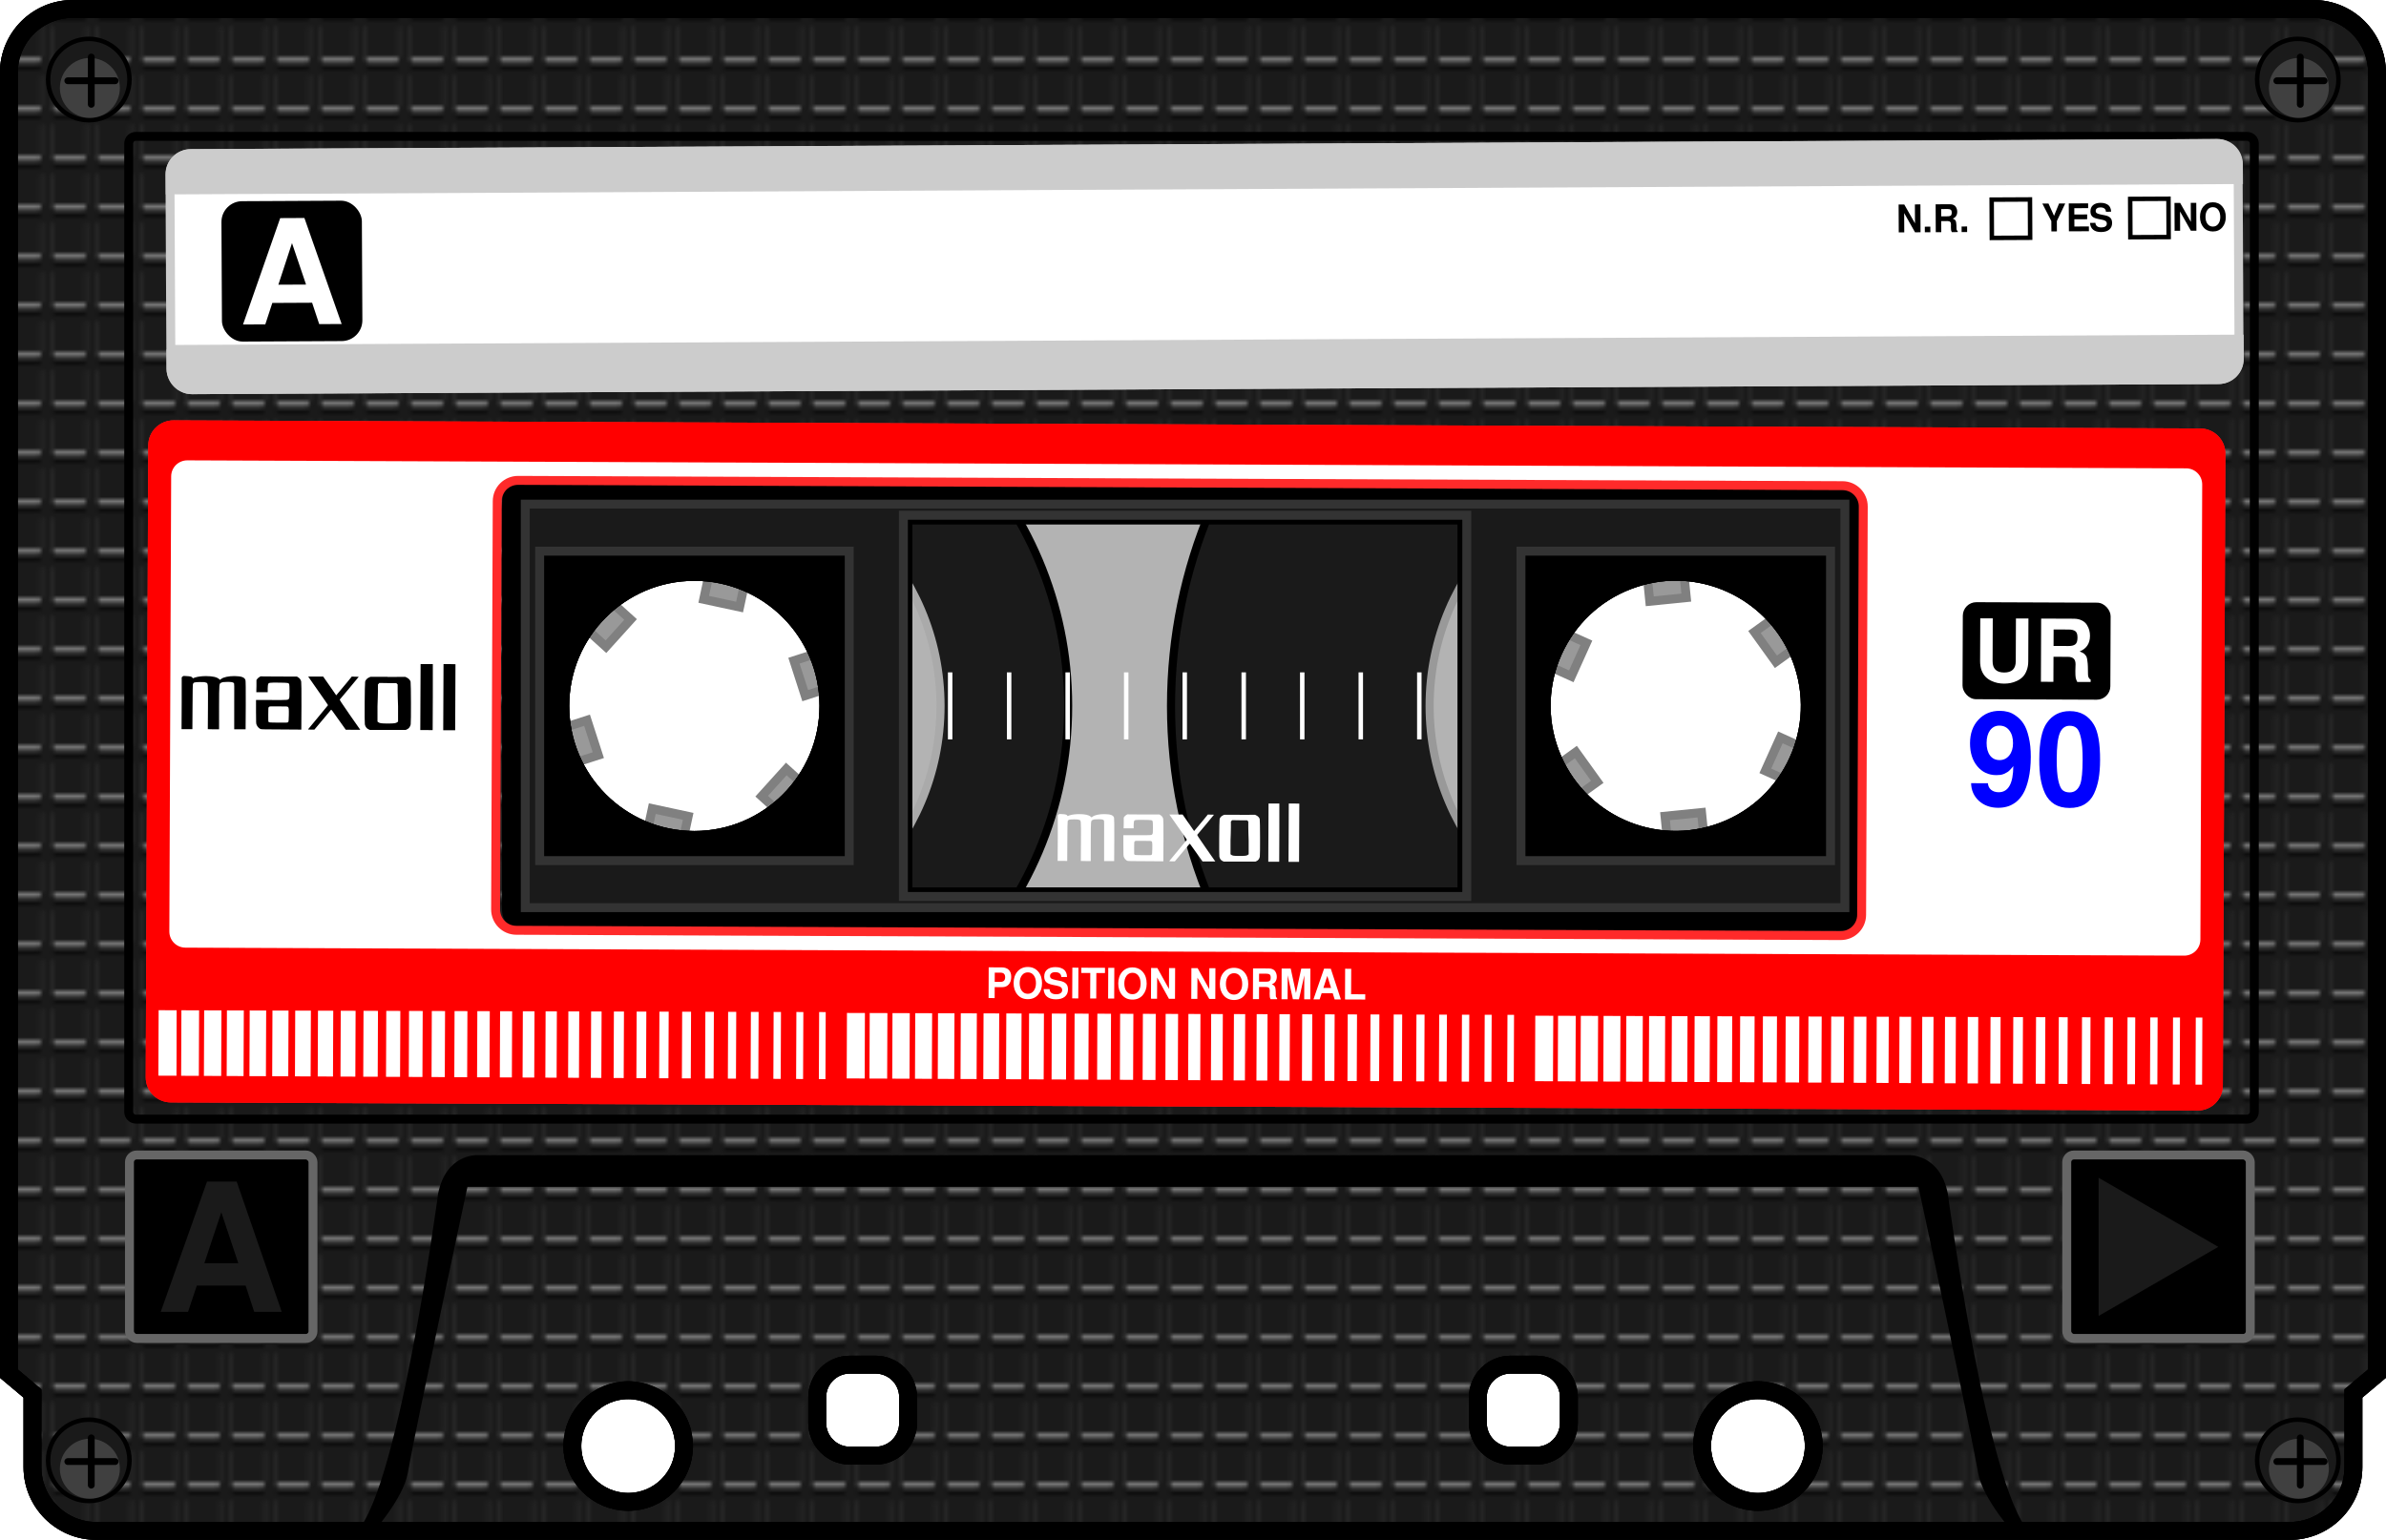 <?xml version="1.0" encoding="UTF-8"?>
<svg version="1.1" viewBox="0 0 534 344.72" xmlns="http://www.w3.org/2000/svg" xmlns:xlink="http://www.w3.org/1999/xlink">
<defs>
<pattern id="a" width="9.661" height="10.174" patternTransform="translate(29.225 374.72)" patternUnits="userSpaceOnUse">
<g transform="translate(.031 -374.72)">
<rect x="-.027" y="374.73" width="9.656" height="10.165" fill="none"/>
<path d="m1.143 375.23h6.339" color="#000000" fill="none" opacity=".5" stroke="#000" stroke-linecap="round"/>
<path d="m1.143 384.39h6.339" color="#000000" fill="none" opacity=".5" stroke="#fff" stroke-linecap="round"/>
<path d="m8.152 377.29v6.339" color="#000000" fill="#333" opacity=".5" stroke="#333" stroke-linecap="round"/>
<path d="m0.473 377.29v6.339" color="#000000" fill="#333" opacity=".5" stroke="#333" stroke-linecap="round"/>
<rect x="-.027" y="374.73" width="9.656" height="10.165" fill="none"/>
</g>
</pattern>
</defs>
<g transform="translate(-108.01 -360)">
<rect x="310.2" y="475.34" width="126.07" height="85.357" fill="#b3b3b3" stroke="#f00" stroke-linecap="round" stroke-width="2"/>
<path d="m263.41 434.35c-46.206 0-83.656 37.481-83.656 83.687s37.45 83.656 83.656 83.656 83.656-37.45 83.656-83.656-37.45-83.687-83.656-83.687zm0 53.687c16.569 0 30 13.432 30 30 0 16.569-13.431 30-30 30s-30-13.431-30-30c0-16.568 13.431-30 30-30z" fill="#1a1a1a" stroke="#000" stroke-linecap="round" stroke-width="1.815"/>
<path d="m483.06 405.07c-62.38 0-112.97 50.588-112.97 112.97 0 62.38 50.588 112.94 112.97 112.94 62.38 0 112.94-50.557 112.94-112.94 0-62.38-50.557-112.97-112.94-112.97zm-0.312 82.938c12.788-0.13 24.716 7.999 28.844 20.812 5.081 15.77-3.574 32.669-19.344 37.75-15.77 5.081-32.669-3.574-37.75-19.344-5.081-15.77 3.573-32.669 19.344-37.75 2.957-0.953 5.955-1.439 8.906-1.469z" fill="#1a1a1a" stroke="#000" stroke-linecap="round" stroke-width="1.815"/>
<path d="m483.06 462.94c-30.427 0-55.094 24.667-55.094 55.094s24.667 55.094 55.094 55.094 55.094-24.667 55.094-55.094-24.667-55.094-55.094-55.094zm-0.312 25.062c12.788-0.13 24.716 7.999 28.844 20.812 5.081 15.77-3.574 32.669-19.344 37.75-15.77 5.081-32.669-3.574-37.75-19.344-5.081-15.77 3.573-32.669 19.344-37.75 2.957-0.953 5.955-1.439 8.906-1.469z" fill="#b3b3b3" stroke="#999" stroke-linecap="round" stroke-width="1.815"/>
<path d="m263.41 462.94c-30.427 0-55.094 24.667-55.094 55.094s24.667 55.094 55.094 55.094 55.094-24.667 55.094-55.094-24.667-55.094-55.094-55.094zm0 25.094c16.569 0 30 13.432 30 30 0 16.569-13.431 30-30 30s-30-13.431-30-30c0-16.568 13.431-30 30-30z" fill="#b3b3b3" stroke="#aaa" stroke-linecap="round" stroke-width="1.815"/>
<g transform="translate(-1479.6 -308.73)" fill="#999" stroke="#808080" stroke-linecap="round" stroke-width="2">
<g transform="matrix(.978 .21 -.21 .978 131.08 30.975)">
<rect x="1739.6" y="407.54" width="8.214" height="8.214"/>
<rect transform="rotate(60.001)" x="1249.1" y="-1321.9" width="8.214" height="8.214"/>
<rect transform="rotate(120)" x="-493.98" y="-1761.8" width="8.214" height="8.214"/>
<rect transform="scale(-1)" x="-1746.4" y="-472.18" width="8.214" height="8.214"/>
<rect transform="rotate(240)" x="-1255.8" y="1257.3" width="8.214" height="8.214"/>
<rect transform="rotate(-60.001)" x="487.19" y="1697.1" width="8.214" height="8.214"/>
</g>
<g transform="matrix(.995 -.1 .1 .995 184.36 563.62)">
<rect x="1739.6" y="407.54" width="8.214" height="8.214"/>
<rect transform="rotate(60.001)" x="1249.1" y="-1321.9" width="8.214" height="8.214"/>
<rect transform="rotate(120)" x="-493.98" y="-1761.8" width="8.214" height="8.214"/>
<rect transform="scale(-1)" x="-1746.4" y="-472.18" width="8.214" height="8.214"/>
<rect transform="rotate(240)" x="-1255.8" y="1257.3" width="8.214" height="8.214"/>
<rect transform="rotate(-60.001)" x="487.19" y="1697.1" width="8.214" height="8.214"/>
</g>
</g>
<path d="m124.31 362c-7.914 0-14.312 6.367-14.312 14.281v291.22l5.281 4.438v16.5c0 7.914 6.398 14.281 14.313 14.281h490.84c7.914 0 14.281-6.367 14.281-14.281v-16.5l5.281-4.438v-291.22c0-7.914-6.367-14.281-14.281-14.281h-501.41zm185.88 113.34h126.09v85.344h-126.09v-85.344zm172.56 12.656c12.788-0.13 24.716 7.999 28.844 20.812 5.081 15.77-3.574 32.669-19.344 37.75-15.77 5.081-32.669-3.574-37.75-19.344-5.081-15.77 3.573-32.669 19.344-37.75 2.957-0.953 5.955-1.439 8.906-1.469zm-219.34 0.031c16.569 0 30 13.432 30 30 0 16.569-13.431 30-30 30-16.568 0-30-13.431-30-30 0-16.568 13.432-30 30-30zm34.813 177.47h5.719c4.056 0 7.312 3.256 7.312 7.312v5.719c0 4.056-3.256 7.344-7.312 7.344h-5.719c-4.056 0-7.313-3.288-7.313-7.344v-5.719c0-4.056 3.256-7.312 7.313-7.312zm147.88 0h5.719c4.056 0 7.312 3.256 7.312 7.312v5.719c0 4.056-3.256 7.344-7.312 7.344h-5.719c-4.056 0-7.344-3.288-7.344-7.344v-5.719c0-4.056 3.288-7.312 7.344-7.312zm-197.5 5.719c6.903 0 12.5 5.596 12.5 12.5 0 6.903-5.597 12.5-12.5 12.5-6.904 0-12.5-5.597-12.5-12.5 0-6.904 5.596-12.5 12.5-12.5zm252.84 0c6.904 0 12.5 5.596 12.5 12.5 0 6.903-5.596 12.5-12.5 12.5-6.904 0-12.5-5.597-12.5-12.5 0-6.904 5.596-12.5 12.5-12.5z" fill="#1a1a1a" stroke="#000" stroke-linecap="round" stroke-width="4"/>
<path d="m124.31 362c-7.914 0-14.312 6.367-14.312 14.281v291.22l5.281 4.438v16.5c0 7.914 6.398 14.281 14.313 14.281h490.84c7.914 0 14.281-6.367 14.281-14.281v-16.5l5.281-4.438v-291.22c0-7.914-6.367-14.281-14.281-14.281h-501.41zm185.88 113.34h126.09v85.344h-126.09v-85.344zm172.56 12.656c12.788-0.13 24.716 7.999 28.844 20.812 5.081 15.77-3.574 32.669-19.344 37.75-15.77 5.081-32.669-3.574-37.75-19.344-5.081-15.77 3.573-32.669 19.344-37.75 2.957-0.953 5.955-1.439 8.906-1.469zm-219.34 0.031c16.569 0 30 13.432 30 30 0 16.569-13.431 30-30 30-16.568 0-30-13.431-30-30 0-16.568 13.432-30 30-30zm34.813 177.47h5.719c4.056 0 7.312 3.256 7.312 7.312v5.719c0 4.056-3.256 7.344-7.312 7.344h-5.719c-4.056 0-7.313-3.288-7.313-7.344v-5.719c0-4.056 3.256-7.312 7.313-7.312zm147.88 0h5.719c4.056 0 7.312 3.256 7.312 7.312v5.719c0 4.056-3.256 7.344-7.312 7.344h-5.719c-4.056 0-7.344-3.288-7.344-7.344v-5.719c0-4.056 3.288-7.312 7.344-7.312zm-197.5 5.719c6.903 0 12.5 5.596 12.5 12.5 0 6.903-5.597 12.5-12.5 12.5-6.904 0-12.5-5.597-12.5-12.5 0-6.904 5.596-12.5 12.5-12.5zm252.84 0c6.904 0 12.5 5.596 12.5 12.5 0 6.903-5.596 12.5-12.5 12.5-6.904 0-12.5-5.597-12.5-12.5 0-6.904 5.596-12.5 12.5-12.5z" fill="url(#a)" stroke="#000" stroke-linecap="round" stroke-width="4"/>
<path d="m138.41 390.53c-0.89 0-1.594 0.703-1.594 1.594v216.78c0 0.89 0.703 1.625 1.594 1.625h472.5c0.89 0 1.625-0.735 1.625-1.625v-216.78c0-0.89-0.735-1.594-1.625-1.594h-472.5zm171.78 84.813h126.06v85.375h-126.06v-85.375zm-46.781 12.687c16.569 0 30 13.432 30 30 0 16.569-13.431 30-30 30-16.568 0-30-13.431-30-30 0-16.568 13.432-30 30-30zm219.34 0c12.788-0.13 24.716 7.999 28.844 20.813 5.081 15.77-3.574 32.669-19.344 37.75-15.77 5.081-32.669-3.605-37.75-19.375-5.081-15.77 3.573-32.669 19.344-37.75 2.957-0.953 5.955-1.408 8.906-1.438z" fill="none" stroke="#000" stroke-linecap="round" stroke-width="2"/>
<path d="m124.31 362c-7.914 0-14.312 6.367-14.312 14.281v291.22l5.281 4.438v16.5c0 7.914 6.398 14.281 14.313 14.281h490.84c7.914 0 14.281-6.367 14.281-14.281v-16.5l5.281-4.438v-291.22c0-7.914-6.367-14.281-14.281-14.281h-501.41zm185.88 113.34h126.09v85.344h-126.09v-85.344zm172.56 12.656c12.788-0.13 24.716 7.999 28.844 20.812 5.081 15.77-3.574 32.669-19.344 37.75-15.77 5.081-32.669-3.574-37.75-19.344-5.081-15.77 3.573-32.669 19.344-37.75 2.957-0.953 5.955-1.439 8.906-1.469zm-219.34 0.031c16.569 0 30 13.432 30 30 0 16.569-13.431 30-30 30-16.568 0-30-13.431-30-30 0-16.568 13.432-30 30-30zm34.813 177.47h5.719c4.056 0 7.312 3.256 7.312 7.312v5.719c0 4.056-3.256 7.344-7.312 7.344h-5.719c-4.056 0-7.313-3.288-7.313-7.344v-5.719c0-4.056 3.256-7.312 7.313-7.312zm147.88 0h5.719c4.056 0 7.312 3.256 7.312 7.312v5.719c0 4.056-3.256 7.344-7.312 7.344h-5.719c-4.056 0-7.344-3.288-7.344-7.344v-5.719c0-4.056 3.288-7.312 7.344-7.312zm-197.5 5.719c6.903 0 12.5 5.596 12.5 12.5 0 6.903-5.597 12.5-12.5 12.5-6.904 0-12.5-5.597-12.5-12.5 0-6.904 5.596-12.5 12.5-12.5zm252.84 0c6.904 0 12.5 5.596 12.5 12.5 0 6.903-5.596 12.5-12.5 12.5-6.904 0-12.5-5.597-12.5-12.5 0-6.904 5.596-12.5 12.5-12.5z" fill="none" stroke="#000" stroke-linecap="round" stroke-width="4"/>
<g transform="translate(102.86 48.929)">
<rect x="467.7" y="569.63" width="41.071" height="41.071" ry="1.607" stroke="#666" stroke-linecap="round" stroke-width="2"/>
<path transform="matrix(0 -1 1 0 -473.99 2755.2)" d="m2165 975.61-15.465-26.786h30.929z" fill="#1a1a1a"/>
<path d="m111.8 569.67s-6.826-0.245-8.594 8.594c0 0-9.338 70.218-19.188 76.531h4.031s7.334-8.098 8.344-13.906c1.768-10.102 13.375-64.125 13.375-64.125h324.75s11.607 54.024 13.375 64.125c1.01 5.808 8.344 13.906 8.344 13.906h4.031c-9.849-6.314-19.188-76.531-19.188-76.531-1.768-8.839-8.594-8.594-8.594-8.594h-320.69z" color="#000000"/>
<path d="m122.17 418.73c-2.572 0-4.656 2.084-4.656 4.656v91.406c0 2.572 2.084 4.656 4.656 4.656h296.41c2.572 0 4.656-2.084 4.656-4.656v-91.406c0-2.572-2.084-4.656-4.656-4.656h-296.41zm85.156 7.688h126.09v85.344h-126.09v-85.344zm172.56 12.656c12.788-0.13 24.716 7.999 28.844 20.812 5.081 15.77-3.574 32.669-19.344 37.75-15.77 5.081-32.669-3.574-37.75-19.344-5.081-15.77 3.573-32.669 19.344-37.75 2.957-0.953 5.955-1.439 8.906-1.469zm-219.34 0.031c16.569 0 30 13.432 30 30 0 16.569-13.431 30-30 30-16.568 0-30-13.431-30-30 0-16.568 13.432-30 30-30z"/>
<path d="m122.71 423.92v90.344h295.34v-90.344h-295.34zm84.625 2.5h126.09v85.344h-126.09v-85.344zm-81.406 8.031h69.281v69.281h-69.281v-69.281zm219.62 0h69.281v69.281h-69.281v-69.281z" fill="#1a1a1a" stroke="#333" stroke-linecap="round" stroke-width="2"/>
<g transform="translate(-1584.3 31.731)" fill="#808080" stroke="#fff">
<path d="m1802.1 429.86v15" color="#000000"/>
<path d="m1815.3 429.86v15" color="#000000"/>
<path d="m1828.4 429.86v15" color="#000000"/>
<path d="m1841.5 429.86v15" color="#000000"/>
<path d="m1854.6 429.86v15" color="#000000"/>
<path d="m1867.8 429.86v15" color="#000000"/>
<path d="m1880.9 429.86v15" color="#000000"/>
<path d="m1894 429.86v15" color="#000000"/>
<path d="m1907.1 429.86v15" color="#000000"/>
</g>
<rect x="34.125" y="569.63" width="41.071" height="41.071" ry="1.607" stroke="#666" stroke-linecap="round" stroke-width="2"/>
<g fill="#1a1a1a">
<path d="m60.121 598.86h-10.92l-1.96 5.88h-6.12l10.36-29.16h6.64l10.08 29.16h-6.16l-1.92-5.88m-1.64-5-3.8-11.4-3.8 11.4h7.6" style=""/>
</g>
<g transform="matrix(1 -.005 .005 1 -1277.2 639.22)">
<rect x="1321.8" y="-287.13" width="462.86" height="52.857" rx="4.643" ry="4.643" fill="#fff" stroke="#ccc" stroke-linecap="round" stroke-width="2"/>
<g transform="translate(-301.03 -991.56)">
<rect x="1634.3" y="715.14" width="31.429" height="31.429" rx="4.643" ry="4.643"/>
<g fill="#fff">
<path d="m1654.5 737.95h-8.904l-1.598 4.794h-4.99l8.447-23.776h5.414l8.219 23.776h-5.023l-1.565-4.794m-1.337-4.077-3.098-9.295-3.098 9.295h6.197" style=""/>
</g>
</g>
<path d="m1326.5-287.12c-2.572 0-4.656 2.053-4.656 4.625v3.469h462.88v-3.469c0-2.572-2.084-4.625-4.656-4.625h-453.56zm-4.656 43.812v4.406c0 2.572 2.084 4.625 4.656 4.625h453.56c2.572 0 4.656-2.053 4.656-4.625v-4.406h-462.88z" fill="#ccc" stroke="#ccc" stroke-linecap="round" stroke-width="2"/>
<g transform="translate(-301.03 -986.38)">
<g transform="scale(.98 1.02)">
<path d="m2086.8 702.39v2.265h-1.258v-2.265l-2.03-3.851h1.401l1.25 2.701 1.166-2.701h1.409l-1.938 3.851" style=""/>
<path d="m2090.8 702.02v1.586h3.314v1.049h-4.572v-6.116h4.421v1.049h-3.163v1.384h2.928v1.049h-2.928" style=""/>
<path d="m2099.2 700.4h-1.175c-0.045-0.638-0.473-0.956-1.284-0.956-0.324 0-0.582 0.07-0.772 0.21-0.19 0.134-0.285 0.316-0.285 0.545 0 0.224 0.081 0.392 0.243 0.503 0.162 0.106 0.467 0.204 0.914 0.294l0.956 0.185c0.565 0.112 0.976 0.302 1.233 0.57 0.257 0.263 0.386 0.635 0.386 1.116 0 0.621-0.221 1.107-0.663 1.46-0.442 0.347-1.057 0.52-1.846 0.52-0.783 0-1.393-0.173-1.829-0.52-0.431-0.347-0.665-0.847-0.705-1.502h1.225c0.022 0.33 0.151 0.582 0.386 0.755s0.565 0.26 0.99 0.26c0.38 0 0.68-0.073 0.898-0.218 0.224-0.145 0.336-0.347 0.336-0.604 0-0.246-0.087-0.436-0.26-0.57-0.173-0.134-0.47-0.24-0.889-0.319l-0.856-0.168c-0.621-0.117-1.063-0.302-1.325-0.554-0.263-0.252-0.394-0.615-0.394-1.091 0-0.598 0.201-1.06 0.604-1.384 0.408-0.33 0.979-0.495 1.712-0.495 0.212 1e-5 0.417 0.014 0.612 0.042 0.201 0.028 0.414 0.087 0.638 0.176 0.224 0.084 0.417 0.196 0.579 0.336 0.162 0.134 0.296 0.324 0.403 0.57 0.112 0.24 0.168 0.52 0.168 0.839" style=""/>
</g>
<rect x="2030.5" y="711.57" width="8.571" height="8.571" ry="0" fill="none" stroke="#000" stroke-linecap="round"/>
<rect x="2061.5" y="711.57" width="8.571" height="8.571" ry="0" fill="none" stroke="#000" stroke-linecap="round"/>
<g transform="scale(.98 1.02)">
<path d="m2054.4 704.7-2.458-4.228v4.228h-1.258v-6.116h1.292l2.425 4.161v-4.161h1.258v6.116h-1.258" style=""/>
<path d="m2057.9 703.48v1.225h-1.258v-1.225h1.258" style=""/>
<path d="m2062.6 703.65c0-0.168 0-0.299 0.01-0.394 0.01-0.095 0.01-0.179 0.01-0.252-1e-4 -0.257-0.062-0.442-0.185-0.554-0.123-0.117-0.322-0.176-0.596-0.176h-1.443v2.425h-1.258v-6.116h3.28c0.313 1e-5 0.582 0.053 0.805 0.159 0.229 0.106 0.4 0.246 0.512 0.419 0.117 0.173 0.201 0.35 0.252 0.529 0.05 0.173 0.076 0.355 0.076 0.545 0 0.738-0.344 1.242-1.032 1.51 0.151 0.061 0.263 0.112 0.336 0.151 0.073 0.034 0.145 0.092 0.218 0.176 0.078 0.084 0.129 0.159 0.151 0.227 0.028 0.067 0.053 0.19 0.075 0.369 0.028 0.179 0.045 0.355 0.05 0.529 0.01 0.173 0.011 0.431 0.017 0.772 0 0.235 0.089 0.403 0.268 0.503v0.227h-1.351c-0.078-0.145-0.131-0.285-0.159-0.419-0.022-0.134-0.034-0.344-0.034-0.629m0.201-3.238c0-0.313-0.073-0.52-0.218-0.621-0.145-0.106-0.369-0.159-0.671-0.159h-1.518v1.594h1.518c0.296 0 0.517-0.053 0.663-0.159 0.151-0.106 0.227-0.324 0.227-0.654" style=""/>
<path d="m2066.3 703.48v1.225h-1.258v-1.225h1.258" style=""/>
<path d="m2117.4 704.66-2.458-4.228v4.228h-1.258v-6.116h1.292l2.425 4.161v-4.161h1.258v6.116h-1.258" style=""/>
<path d="m2120.3 703.95c-0.537-0.598-0.805-1.367-0.805-2.307s0.269-1.709 0.805-2.307c0.542-0.598 1.253-0.898 2.131-0.898 0.884 1e-5 1.597 0.299 2.139 0.898 0.542 0.593 0.814 1.376 0.814 2.349 0 0.906-0.268 1.661-0.805 2.265-0.531 0.598-1.244 0.898-2.139 0.898-0.889 0-1.602-0.299-2.139-0.898m2.139-4.438c-0.509 1e-5 -0.917 0.196-1.225 0.587-0.308 0.386-0.461 0.9-0.461 1.544 0 0.643 0.154 1.161 0.461 1.552 0.308 0.386 0.716 0.579 1.225 0.579 0.503 0 0.909-0.193 1.216-0.579 0.313-0.386 0.47-0.892 0.47-1.518 0-0.66-0.154-1.186-0.461-1.577-0.302-0.392-0.71-0.587-1.225-0.587" style=""/>
</g>
</g>
</g>
<g transform="matrix(1 .004 -.004 1 -1283.4 626.56)">
<path d="m1326.5-225.69c-2.572 0-4.656 2.053-4.656 4.625v141.44c0 2.572 2.084 4.625 4.656 4.625h453.56c2.572 0 4.656-2.053 4.656-4.625v-141.44c0-2.572-2.084-4.625-4.656-4.625h-453.56zm77.156 12.125h296.41c2.572 0 4.656 2.084 4.656 4.656v91.406c0 2.572-2.084 4.656-4.656 4.656h-296.41c-2.572 0-4.656-2.084-4.656-4.656v-91.406c0-2.572 2.084-4.656 4.656-4.656z" fill="#fff" stroke="#ff2a2a" stroke-linecap="round" stroke-width="2"/>
<g transform="matrix(.064 0 0 .064 1235.2 -222.88)">
<path transform="matrix(15.551 -.057 .057 15.551 811.22 -1514)" d="m94.781 148.47-0.031 7.41-0.031 7.438h2.781l0.031-7.406v-7.438h-2.75zm5.156 0-0.062 14.875h2.688l0.031-7.438 0.031-7.406-1.344-0.031h-1.344zm-58.469 2.688c-0.116 0.017-0.136 0.074-0.219 0.156l-0.188 0.156v5.812l-0.031 5.844h2.438l0.031-4.969c0.013-3.475 0.043-5.045 0.094-5.188 0.125-0.355 0.337-0.421 1.5-0.438 0.851-0.012 1.078-6.7e-4 1.344 0.094 0.582 0.207 0.552-0.161 0.531 5.531l-0.031 4.969 1.25 0.031h1.281v-4.969c0.021-5.615-0.005-5.269 0.531-5.531 0.261-0.127 0.401-0.14 1.188-0.156 0.967-0.02 1.384 0.039 1.594 0.25 0.122 0.122 0.112 0.238 0.094 5.25v5.156h2.562l0.031-5.375c0.014-3.75-0.013-5.457-0.062-5.656-0.161-0.649-0.893-0.927-2.469-0.938-1.312-8e-3 -2.462 0.241-2.969 0.625l-0.28 0.22-0.188-0.15c-0.487-0.458-1.466-0.683-2.938-0.688-0.894-3e-3 -1.802 0.094-2.5 0.312l-0.5 0.188-0.094-0.156c-0.16-0.231-0.518-0.307-1.312-0.344-0.37-0.017-0.571-0.048-0.688-0.031zm17.312 0.094-0.25 0.156c-0.151 0.08-0.371 0.26-0.469 0.406l-0.188 0.25v1.375l-0.031 1.375h2.562v-0.812c0.002-0.457 0.058-0.908 0.094-1 0.129-0.336 0.336-0.374 2.469-0.344 2.115 0.03 2.154 0.038 2.281 0.406 0.036 0.105 0.065 0.795 0.062 1.562-4e-3 1.095-0.017 1.415-0.094 1.562-0.21 0.402-0.07 0.389-3.938 0.375h-3.5v2.656c0.009 2.614 0.011 2.645 0.156 2.969 0.181 0.403 0.534 0.78 0.875 0.906 0.215 0.08 0.983 0.076 4.719 0.094l4.438 0.031 0.031-5.25c0.013-3.484-0.017-5.349-0.062-5.562-0.087-0.413-0.372-0.782-0.719-0.969l-0.25-0.156h-4.094l-4.094-0.031zm10.72 0.03c-7.3e-5 0.02 1.017 1.48 2.25 3.219s2.229 3.191 2.219 3.219c-0.011 0.028-0.997 1.218-2.188 2.656s-2.204 2.655-2.25 2.719c-0.08 0.111-0.036 0.122 0.656 0.125h0.719l1.812-2.156c0.994-1.183 1.85-2.209 1.906-2.281 0.099-0.126 0.156-0.018 1.719 2.188l1.625 2.281h3.25l-2.344-3.344c-2.018-2.905-2.322-3.378-2.25-3.469 0.046-0.058 1.004-1.19 2.125-2.531s2.067-2.488 2.094-2.531c0.038-0.061-0.137-0.06-0.75-0.062l-0.781-0.031-1.094 1.344c-0.602 0.729-1.393 1.665-1.75 2.094l-0.656 0.781-1.469-2.125-1.469-2.094h-1.688c-0.933-3e-3 -1.687-0.02-1.688 0zm14 0.062-0.344 0.156c-0.413 0.185-0.747 0.557-0.844 0.938-0.098 0.383-0.157 9.145-0.062 9.594 0.106 0.505 0.387 0.908 0.781 1.094l0.344 0.156h8.062l0.344-0.156c0.394-0.185 0.675-0.589 0.781-1.094 0.095-0.449 0.067-9.211-0.031-9.594-0.097-0.38-0.462-0.753-0.875-0.938l-0.312-0.156-3.938 0.031v-0.031h-3.906zm2 1.375 1.906 0.031h1.906l0.312 0.312v1.5l0.031 1.531 0.062 1.844v3.469l-0.156 0.125c-0.32 0.254-0.637 0.307-2.156 0.312-1.52-6e-3 -1.836-0.059-2.156-0.312l-0.156-0.125v-3.469l0.062-1.844 0.031-1.531v-1.5l0.156-0.156 0.156-0.2zm-24.438 5.28c0.274-0.017 0.796-4e-3 1.781 0 1.901 7e-3 2.007 6e-3 2.125 0.125 0.184 0.185 0.215 0.409 0.188 1.906-0.023 1.231-0.045 1.378-0.156 1.5-0.12 0.132-0.171 0.132-2.156 0.125-1.736-6e-3 -2.066-0.039-2.188-0.125-0.141-0.099-0.131-0.114-0.125-1.688 0.006-1.582 0.008-1.58 0.156-1.719 0.073-0.068 0.101-0.108 0.375-0.125z"/>
<path d="m5260.8 1265.3-0.054 101.62-0.052 102.05 18.865-0.07 19.294-0.071 0.054-101.62-0.377-102.04-37.73 0.14zm70.744-0.261-0.104 204.1 36.872-0.136 0.052-102.05 0.054-101.62-18.438-0.361-18.436 0.068zm-802.06 39.834c-1.592 0.234-1.866 1.028-2.993 2.155l-2.565 2.153 0.294 79.748-0.133 80.179 33.442-0.124 0.177-68.174c0-47.672 0.34-69.218 1.024-71.178 1.7-4.877 4.601-5.789 20.558-6.079 11.672-0.211 14.794-0.063 18.441 1.218 7.993 2.809 7.569-2.232 7.569 75.863l-0.177 68.174 17.152 0.365 17.579-0.065-0.252-68.172c0-77.044-0.339-72.297 7.009-75.916 3.572-1.76 5.501-1.943 16.285-2.204 13.272-0.321 18.99 0.46 21.879 3.349 1.674 1.674 1.552 3.256 1.552 72.026l0.261 70.744 35.158-0.13 0.157-73.747c0-51.447-0.455-74.865-1.144-77.601-2.24-8.894-12.298-12.679-33.919-12.738-18.006-0.049-33.762 3.429-40.7 8.726l-3.848 3.015-2.58-2.134c-6.701-6.263-20.148-9.294-40.338-9.284-12.264 0.01-24.714 1.375-34.285 4.414l-6.851 2.598-1.294-2.139c-2.213-3.159-7.118-4.185-18.025-4.65-5.078-0.216-7.842-0.628-9.434-0.394zm237.53 0.409-3.422 2.156c-2.062 1.101-5.076 3.582-6.411 5.598l-2.56 3.439 0.07 18.865-0.359 18.867 17.579-0.065 17.579-0.064-0.041-11.148c0-6.277 0.753-12.457 1.236-13.725 1.755-4.615 4.594-5.147 33.854-4.841 29.025 0.304 29.559 0.407 31.32 5.458 0.501 1.437 0.937 10.902 0.937 21.435 0 15.026-0.158 19.414-1.207 21.442-2.86 5.531-0.935 5.345-54.004 5.345l-48.02 0.177 0.135 36.444c0.262 35.862 0.284 36.283 2.294 40.724 2.5 5.523 7.36 10.672 12.051 12.39 2.952 1.081 13.49 0.995 64.747 1.047l60.885 0.204 0.163-72.032c0-47.796-0.51-73.382-1.139-76.315-1.214-5.662-5.144-10.709-9.91-13.255l-3.438-2.131-56.167 0.207-56.168-0.221zm147.06-0.114c0 0.272 14.026 20.247 31.033 44.048 17.007 23.8 30.749 43.664 30.605 44.049-0.145 0.385-13.622 16.767-29.878 36.555s-30.098 36.532-30.732 37.416c-1.096 1.528-0.487 1.682 9.01 1.682l9.861-0.036 24.758-29.676c13.58-16.288 25.268-30.403 26.038-31.396 1.346-1.734 2.14-0.248 23.692 29.926l22.411 31.217 44.59-0.164-32.326-45.758c-27.834-39.749-32.024-46.23-31.046-47.478 0.622-0.794 13.718-16.385 29.027-34.837s28.229-34.238 28.598-34.835c0.517-0.837-1.889-0.82-10.293-0.82l-10.72-0.389-14.938 18.492c-8.228 10.029-19.035 22.908-23.904 28.815l-8.964 10.752-20.259-29.081-20.258-28.652-23.153 0.086c-12.796 0-23.153-0.186-23.153 0.086zm192.09 0.148-4.708 2.161c-5.66 2.557-10.215 7.687-11.529 12.905-1.324 5.259-1.693 125.47-0.372 131.63 1.484 6.918 5.358 12.445 10.774 14.967l4.724 2.126 110.62-0.408 4.708-2.161c5.398-2.562 9.231-8.117 10.664-15.046 1.275-6.169 0.449-126.38-0.915-131.63-1.353-5.209-6.374-10.303-12.053-12.818l-4.295-2.128-54.022 0.628v-0.429l-53.594 0.198zm27.51 18.764 26.156 0.332 26.154-0.096 4.303 4.272 0.076 20.58 0.506 21.007 0.951 25.293 0.089 24.01 0.087 23.582-2.137 1.723c-4.376 3.495-8.72 4.243-29.568 4.397-20.849 0-25.198-0.716-29.6-4.178l-2.15-1.707-0.087-23.582-0.089-24.01 0.764-25.3 0.351-21.01-0.076-20.58 2.136-2.152 2.134-2.58zm-335.02 73.697c3.759-0.244 10.921-0.09 24.439-0.09 26.075 1e-4 27.536-0.019 29.162 1.607 2.53 2.53 2.971 5.596 2.669 26.145-0.249 16.885-0.547 18.91-2.068 20.588-1.641 1.811-2.345 1.824-29.578 1.824-23.824 0-28.345-0.431-30.019-1.604-1.936-1.357-1.8-1.564-1.8-23.146 0-21.702 0.029-21.684 2.057-23.589 1.003-0.943 1.38-1.49 5.139-1.734z" fill="#fff"/>
</g>
<rect x="1727.1" y="-187.6" width="33.082" height="21.718" ry="3.03"/>
<g transform="scale(.98 1.02)" fill="#fff">
<path d="m1773.3-166.21c-0.469 0.089-0.958 0.133-1.465 0.133-0.507 0-1.002-0.044-1.484-0.133-0.469-0.089-0.958-0.247-1.465-0.476-0.495-0.228-0.926-0.52-1.294-0.875-0.368-0.355-0.672-0.824-0.913-1.408-0.228-0.596-0.343-1.268-0.343-2.017v-9.399h2.854v9.399c0 1.649 0.881 2.473 2.645 2.473 1.763 0 2.645-0.824 2.645-2.473v-9.399h2.854v9.399c0 0.748-0.12 1.421-0.361 2.017-0.228 0.583-0.526 1.053-0.894 1.408-0.368 0.355-0.805 0.647-1.313 0.875-0.495 0.228-0.983 0.387-1.465 0.476" style=""/>
<path d="m1788.1-168.89c0-0.381 0.01-0.679 0.019-0.894 0.013-0.216 0.019-0.406 0.019-0.571 0-0.583-0.14-1.002-0.419-1.256-0.279-0.266-0.729-0.4-1.351-0.4h-3.273v5.499h-2.854v-13.87h7.439c0.71 2e-5 1.319 0.121 1.827 0.362 0.52 0.241 0.907 0.558 1.161 0.951 0.266 0.393 0.457 0.793 0.571 1.199 0.114 0.393 0.171 0.805 0.171 1.237 0 1.674-0.78 2.816-2.34 3.425 0.343 0.14 0.596 0.254 0.761 0.342 0.165 0.076 0.33 0.209 0.495 0.4 0.177 0.19 0.292 0.362 0.343 0.514 0.063 0.152 0.12 0.431 0.171 0.837 0.063 0.406 0.102 0.805 0.114 1.199 0.013 0.393 0.025 0.977 0.038 1.75 0 0.533 0.203 0.913 0.609 1.142v0.514h-3.063c-0.178-0.33-0.298-0.647-0.361-0.951-0.051-0.304-0.076-0.78-0.076-1.427m0.457-7.344c0-0.71-0.165-1.18-0.495-1.408-0.33-0.241-0.837-0.361-1.522-0.362h-3.444v3.615h3.444c0.672 0 1.173-0.12 1.503-0.362 0.343-0.241 0.514-0.736 0.514-1.484" style=""/>
</g>
<g transform="scale(.98 1.02)" fill="#00f">
<path d="m1778-150.03c0 1.821-0.161 3.424-0.484 4.809s-0.73 2.476-1.224 3.273c-0.474 0.797-1.053 1.442-1.736 1.935-0.683 0.474-1.337 0.787-1.964 0.939-0.626 0.171-1.3 0.256-2.021 0.256-1.745 0-3.206-0.503-4.383-1.508-1.157-1.024-1.755-2.315-1.793-3.87h3.842c0.038 0.588 0.275 1.062 0.712 1.423 0.455 0.36 1.034 0.541 1.736 0.541 2.22 0 3.329-1.916 3.329-5.748-0.019 0.019-0.095 0.114-0.228 0.285-0.133 0.152-0.247 0.275-0.342 0.37-0.076 0.076-0.199 0.199-0.37 0.37-0.171 0.152-0.351 0.275-0.541 0.37-0.171 0.095-0.379 0.199-0.626 0.313-0.228 0.095-0.493 0.171-0.797 0.228-0.304 0.038-0.626 0.057-0.968 0.057-1.783 1e-5 -3.235-0.645-4.354-1.935s-1.679-2.979-1.679-5.065c0-2.106 0.626-3.813 1.878-5.122 1.271-1.328 2.912-1.992 4.923-1.992 0.645 2e-5 1.262 0.076 1.85 0.228 0.588 0.133 1.205 0.427 1.85 0.882 0.664 0.436 1.233 1.006 1.708 1.707 0.493 0.702 0.892 1.679 1.195 2.931 0.323 1.252 0.484 2.694 0.484 4.326m-7.2-6.83c-0.892 1e-5 -1.603 0.351-2.134 1.053-0.512 0.683-0.768 1.603-0.768 2.76s0.266 2.077 0.797 2.76c0.531 0.664 1.252 0.996 2.163 0.996 0.911 1e-5 1.651-0.341 2.22-1.024 0.569-0.683 0.854-1.575 0.854-2.675-1e-4 -1.176-0.285-2.115-0.854-2.817-0.55-0.702-1.309-1.053-2.277-1.053" style=""/>
<path d="m1790.3-139.64c-0.93 0.531-2.068 0.797-3.415 0.797s-2.485-0.266-3.415-0.797c-0.93-0.55-1.651-1.328-2.163-2.333-0.493-1.006-0.844-2.106-1.053-3.301-0.209-1.214-0.313-2.609-0.313-4.183 0-3.851 0.569-6.536 1.707-8.053 1.252-1.726 2.998-2.59 5.236-2.59 2.447 2e-5 4.288 0.996 5.521 2.988 0.949 1.537 1.423 4.126 1.423 7.769 0 1.518-0.104 2.874-0.313 4.069-0.209 1.176-0.56 2.277-1.053 3.301-0.493 1.006-1.214 1.783-2.163 2.333m-0.455-9.789c0-2.03-0.133-3.605-0.398-4.724-0.247-1.119-0.569-1.85-0.968-2.191-0.399-0.36-0.93-0.541-1.594-0.541-1.062 1e-5 -1.821 0.541-2.277 1.622-0.455 1.062-0.683 2.988-0.683 5.777 0 1.935 0.123 3.453 0.37 4.553 0.247 1.081 0.569 1.802 0.968 2.163 0.417 0.341 0.958 0.512 1.622 0.512 1.157 0 1.973-0.617 2.447-1.85 0.342-0.949 0.512-2.722 0.512-5.322" style=""/>
</g>
<path d="m1326.5-225.69c-2.572 0-4.656 2.053-4.656 4.625v141.44c0 2.572 2.084 4.625 4.656 4.625h453.56c2.572 0 4.656-2.053 4.656-4.625v-141.44c0-2.572-2.084-4.625-4.656-4.625h-453.56zm3.125 6.938h447.31c2.572 0 4.625 2.053 4.625 4.625v101.84c0 2.572-2.053 4.625-4.625 4.625h-447.31c-2.572 0-4.625-2.053-4.625-4.625v-101.84c0-2.572 2.053-4.625 4.625-4.625z" fill="#f00" stroke="#f00" stroke-linecap="round" stroke-width="2"/>
<g transform="translate(-301.03 -989.95)">
<g transform="translate(-1.443e-5 384.87)">
<use transform="translate(69.195)" width="1098.425" height="1452.756" xlink:href="#rect4467"/>
<use transform="matrix(.98 0 0 1 105.39 0)" width="1098.425" height="1452.756" xlink:href="#rect4467"/>
<use transform="matrix(.96 0 0 1 141.58 0)" width="1098.425" height="1452.756" xlink:href="#rect4467"/>
<use transform="matrix(.94 0 0 1 177.78 0)" width="1098.425" height="1452.756" xlink:href="#rect4467"/>
<use transform="matrix(.92 0 0 1 213.97 0)" width="1098.425" height="1452.756" xlink:href="#rect4467"/>
<use transform="matrix(.9 0 0 1 250.16 0)" width="1098.425" height="1452.756" xlink:href="#rect4467"/>
<use transform="matrix(.88 0 0 1 286.36 0)" width="1098.425" height="1452.756" xlink:href="#rect4467"/>
<use transform="matrix(.86 0 0 1 322.55 0)" width="1098.425" height="1452.756" xlink:href="#rect4467"/>
<use transform="matrix(.84 0 0 1 358.75 0)" width="1098.425" height="1452.756" xlink:href="#rect4467"/>
<use transform="matrix(.82 0 0 1 394.94 0)" width="1098.425" height="1452.756" xlink:href="#rect4467"/>
<use transform="matrix(.8 0 0 1 431.13 0)" width="1098.425" height="1452.756" xlink:href="#rect4467"/>
<use transform="matrix(.78 0 0 1 467.33 0)" width="1098.425" height="1452.756" xlink:href="#rect4467"/>
<use transform="matrix(.76 0 0 1 503.52 0)" width="1098.425" height="1452.756" xlink:href="#rect4467"/>
<use transform="matrix(.74 0 0 1 539.71 0)" width="1098.425" height="1452.756" xlink:href="#rect4467"/>
<use transform="matrix(.72 0 0 1 575.91 0)" width="1098.425" height="1452.756" xlink:href="#rect4467"/>
<use transform="matrix(.7 0 0 1 612.1 0)" width="1098.425" height="1452.756" xlink:href="#rect4467"/>
<use transform="matrix(.68 0 0 1 648.3 0)" width="1098.425" height="1452.756" xlink:href="#rect4467"/>
<use transform="matrix(.66 0 0 1 684.49 0)" width="1098.425" height="1452.756" xlink:href="#rect4467"/>
<use transform="matrix(.64 0 0 1 720.68 0)" width="1098.425" height="1452.756" xlink:href="#rect4467"/>
<use transform="matrix(.62 0 0 1 756.88 0)" width="1098.425" height="1452.756" xlink:href="#rect4467"/>
<use transform="matrix(.6 0 0 1 793.07 0)" width="1098.425" height="1452.756" xlink:href="#rect4467"/>
<use transform="matrix(.58 0 0 1 829.26 0)" width="1098.425" height="1452.756" xlink:href="#rect4467"/>
<use transform="matrix(.56 0 0 1 865.46 0)" width="1098.425" height="1452.756" xlink:href="#rect4467"/>
<use transform="matrix(.54 0 0 1 901.65 0)" width="1098.425" height="1452.756" xlink:href="#rect4467"/>
<use transform="matrix(.52 0 0 1 937.85 0)" width="1098.425" height="1452.756" xlink:href="#rect4467"/>
<use transform="matrix(.5 0 0 1 974.04 0)" width="1098.425" height="1452.756" xlink:href="#rect4467"/>
<use transform="matrix(.48 0 0 1 1010.2 0)" width="1098.425" height="1452.756" xlink:href="#rect4467"/>
<use transform="matrix(.46 0 0 1 1046.4 0)" width="1098.425" height="1452.756" xlink:href="#rect4467"/>
<use transform="matrix(.44 0 0 1 1082.6 0)" width="1098.425" height="1452.756" xlink:href="#rect4467"/>
<use transform="matrix(.42 0 0 1 1118.8 0)" width="1098.425" height="1452.756" xlink:href="#rect4467"/>
</g>
<g transform="translate(154.05 384.87)">
<use transform="translate(69.195)" width="1098.425" height="1452.756" xlink:href="#rect4467"/>
<use transform="matrix(.98 0 0 1 105.39 0)" width="1098.425" height="1452.756" xlink:href="#rect4467"/>
<use transform="matrix(.96 0 0 1 141.58 0)" width="1098.425" height="1452.756" xlink:href="#rect4467"/>
<use transform="matrix(.94 0 0 1 177.78 0)" width="1098.425" height="1452.756" xlink:href="#rect4467"/>
<use transform="matrix(.92 0 0 1 213.97 0)" width="1098.425" height="1452.756" xlink:href="#rect4467"/>
<use transform="matrix(.9 0 0 1 250.16 0)" width="1098.425" height="1452.756" xlink:href="#rect4467"/>
<use transform="matrix(.88 0 0 1 286.36 0)" width="1098.425" height="1452.756" xlink:href="#rect4467"/>
<use transform="matrix(.86 0 0 1 322.55 0)" width="1098.425" height="1452.756" xlink:href="#rect4467"/>
<use transform="matrix(.84 0 0 1 358.75 0)" width="1098.425" height="1452.756" xlink:href="#rect4467"/>
<use transform="matrix(.82 0 0 1 394.94 0)" width="1098.425" height="1452.756" xlink:href="#rect4467"/>
<use transform="matrix(.8 0 0 1 431.13 0)" width="1098.425" height="1452.756" xlink:href="#rect4467"/>
<use transform="matrix(.78 0 0 1 467.33 0)" width="1098.425" height="1452.756" xlink:href="#rect4467"/>
<use transform="matrix(.76 0 0 1 503.52 0)" width="1098.425" height="1452.756" xlink:href="#rect4467"/>
<use transform="matrix(.74 0 0 1 539.71 0)" width="1098.425" height="1452.756" xlink:href="#rect4467"/>
<use transform="matrix(.72 0 0 1 575.91 0)" width="1098.425" height="1452.756" xlink:href="#rect4467"/>
<use transform="matrix(.7 0 0 1 612.1 0)" width="1098.425" height="1452.756" xlink:href="#rect4467"/>
<use transform="matrix(.68 0 0 1 648.3 0)" width="1098.425" height="1452.756" xlink:href="#rect4467"/>
<use transform="matrix(.66 0 0 1 684.49 0)" width="1098.425" height="1452.756" xlink:href="#rect4467"/>
<use transform="matrix(.64 0 0 1 720.68 0)" width="1098.425" height="1452.756" xlink:href="#rect4467"/>
<use transform="matrix(.62 0 0 1 756.88 0)" width="1098.425" height="1452.756" xlink:href="#rect4467"/>
<use transform="matrix(.6 0 0 1 793.07 0)" width="1098.425" height="1452.756" xlink:href="#rect4467"/>
<use transform="matrix(.58 0 0 1 829.26 0)" width="1098.425" height="1452.756" xlink:href="#rect4467"/>
<use transform="matrix(.56 0 0 1 865.46 0)" width="1098.425" height="1452.756" xlink:href="#rect4467"/>
<use transform="matrix(.54 0 0 1 901.65 0)" width="1098.425" height="1452.756" xlink:href="#rect4467"/>
<use transform="matrix(.52 0 0 1 937.85 0)" width="1098.425" height="1452.756" xlink:href="#rect4467"/>
<use transform="matrix(.5 0 0 1 974.04 0)" width="1098.425" height="1452.756" xlink:href="#rect4467"/>
<use transform="matrix(.48 0 0 1 1010.2 0)" width="1098.425" height="1452.756" xlink:href="#rect4467"/>
<use transform="matrix(.46 0 0 1 1046.4 0)" width="1098.425" height="1452.756" xlink:href="#rect4467"/>
<use transform="matrix(.44 0 0 1 1082.6 0)" width="1098.425" height="1452.756" xlink:href="#rect4467"/>
<use transform="matrix(.42 0 0 1 1118.8 0)" width="1098.425" height="1452.756" xlink:href="#rect4467"/>
</g>
<g transform="translate(308.1 384.87)">
<use transform="translate(69.195)" width="1098.425" height="1452.756" xlink:href="#rect4467"/>
<use transform="matrix(.98 0 0 1 105.39 0)" width="1098.425" height="1452.756" xlink:href="#rect4467"/>
<use transform="matrix(.96 0 0 1 141.58 0)" width="1098.425" height="1452.756" xlink:href="#rect4467"/>
<use transform="matrix(.94 0 0 1 177.78 0)" width="1098.425" height="1452.756" xlink:href="#rect4467"/>
<use transform="matrix(.92 0 0 1 213.97 0)" width="1098.425" height="1452.756" xlink:href="#rect4467"/>
<use transform="matrix(.9 0 0 1 250.16 0)" width="1098.425" height="1452.756" xlink:href="#rect4467"/>
<use transform="matrix(.88 0 0 1 286.36 0)" width="1098.425" height="1452.756" xlink:href="#rect4467"/>
<use transform="matrix(.86 0 0 1 322.55 0)" width="1098.425" height="1452.756" xlink:href="#rect4467"/>
<use transform="matrix(.84 0 0 1 358.75 0)" width="1098.425" height="1452.756" xlink:href="#rect4467"/>
<use transform="matrix(.82 0 0 1 394.94 0)" width="1098.425" height="1452.756" xlink:href="#rect4467"/>
<use transform="matrix(.8 0 0 1 431.13 0)" width="1098.425" height="1452.756" xlink:href="#rect4467"/>
<use transform="matrix(.78 0 0 1 467.33 0)" width="1098.425" height="1452.756" xlink:href="#rect4467"/>
<use transform="matrix(.76 0 0 1 503.52 0)" width="1098.425" height="1452.756" xlink:href="#rect4467"/>
<use transform="matrix(.74 0 0 1 539.71 0)" width="1098.425" height="1452.756" xlink:href="#rect4467"/>
<use transform="matrix(.72 0 0 1 575.91 0)" width="1098.425" height="1452.756" xlink:href="#rect4467"/>
<use transform="matrix(.7 0 0 1 612.1 0)" width="1098.425" height="1452.756" xlink:href="#rect4467"/>
<use transform="matrix(.68 0 0 1 648.3 0)" width="1098.425" height="1452.756" xlink:href="#rect4467"/>
<use transform="matrix(.66 0 0 1 684.49 0)" width="1098.425" height="1452.756" xlink:href="#rect4467"/>
<use transform="matrix(.64 0 0 1 720.68 0)" width="1098.425" height="1452.756" xlink:href="#rect4467"/>
<use transform="matrix(.62 0 0 1 756.88 0)" width="1098.425" height="1452.756" xlink:href="#rect4467"/>
<use transform="matrix(.6 0 0 1 793.07 0)" width="1098.425" height="1452.756" xlink:href="#rect4467"/>
<use transform="matrix(.58 0 0 1 829.26 0)" width="1098.425" height="1452.756" xlink:href="#rect4467"/>
<use transform="matrix(.56 0 0 1 865.46 0)" width="1098.425" height="1452.756" xlink:href="#rect4467"/>
<use transform="matrix(.54 0 0 1 901.65 0)" width="1098.425" height="1452.756" xlink:href="#rect4467"/>
<use transform="matrix(.52 0 0 1 937.85 0)" width="1098.425" height="1452.756" xlink:href="#rect4467"/>
<use transform="matrix(.5 0 0 1 974.04 0)" width="1098.425" height="1452.756" xlink:href="#rect4467"/>
<use transform="matrix(.48 0 0 1 1010.2 0)" width="1098.425" height="1452.756" xlink:href="#rect4467"/>
<use transform="matrix(.46 0 0 1 1046.4 0)" width="1098.425" height="1452.756" xlink:href="#rect4467"/>
<use transform="matrix(.44 0 0 1 1082.6 0)" width="1098.425" height="1452.756" xlink:href="#rect4467"/>
<use transform="matrix(.42 0 0 1 1118.8 0)" width="1098.425" height="1452.756" xlink:href="#rect4467"/>
</g>
</g>
<g transform="scale(.98 1.02)" fill="#fff">
<path d="m1541.6-98.579v2.405h-1.388v-6.744h2.979c0.703 1e-5 1.24 0.179 1.61 0.537 0.376 0.358 0.564 0.876 0.564 1.554 0 0.685-0.185 1.23-0.555 1.637-0.37 0.407-0.864 0.611-1.48 0.611h-1.73m0-1.156h1.295c0.722 4e-6 1.083-0.336 1.083-1.008 0-0.345-0.09-0.601-0.268-0.768-0.173-0.167-0.444-0.25-0.814-0.25h-1.295v2.026" style=""/>
<path d="m1546.8-96.951c-0.592-0.66-0.888-1.508-0.888-2.544s0.296-1.884 0.888-2.544c0.598-0.66 1.381-0.99 2.35-0.99 0.975 0 1.761 0.33 2.359 0.99 0.598 0.654 0.897 1.517 0.897 2.59 0 0.999-0.296 1.832-0.888 2.498-0.586 0.66-1.372 0.99-2.359 0.99-0.981-1e-6 -1.767-0.33-2.359-0.99m2.359-4.894c-0.561 1e-5 -1.012 0.216-1.351 0.648-0.339 0.426-0.509 0.993-0.509 1.702 0 0.709 0.17 1.28 0.509 1.712 0.339 0.426 0.789 0.638 1.351 0.638 0.555 1e-6 1.002-0.213 1.341-0.638 0.345-0.426 0.518-0.984 0.518-1.675 0-0.728-0.17-1.308-0.509-1.739-0.333-0.432-0.783-0.648-1.351-0.648" style=""/>
<path d="m1558.1-100.86h-1.295c-0.049-0.703-0.521-1.055-1.415-1.055-0.358 0-0.641 0.077-0.851 0.231-0.21 0.148-0.315 0.348-0.315 0.601 0 0.247 0.09 0.432 0.268 0.555 0.179 0.117 0.515 0.225 1.008 0.324l1.055 0.204c0.623 0.123 1.076 0.333 1.36 0.629 0.284 0.29 0.426 0.7 0.426 1.23 0 0.685-0.244 1.221-0.731 1.61-0.487 0.382-1.166 0.574-2.035 0.574-0.863-1e-6 -1.536-0.191-2.017-0.574-0.475-0.382-0.734-0.934-0.777-1.656h1.351c0.025 0.364 0.167 0.641 0.426 0.833 0.259 0.191 0.623 0.287 1.092 0.287 0.419 1e-6 0.749-0.08 0.99-0.241 0.247-0.16 0.37-0.382 0.37-0.666 0-0.271-0.096-0.481-0.287-0.629-0.191-0.148-0.518-0.265-0.981-0.352l-0.944-0.185c-0.685-0.13-1.172-0.333-1.462-0.611-0.29-0.278-0.435-0.678-0.435-1.203 0-0.66 0.222-1.169 0.666-1.526 0.45-0.364 1.079-0.546 1.887-0.546 0.234 0 0.459 0.015 0.675 0.046 0.222 0.031 0.456 0.096 0.703 0.194 0.247 0.092 0.46 0.216 0.638 0.37 0.179 0.148 0.327 0.358 0.444 0.629 0.123 0.265 0.185 0.574 0.185 0.925" style=""/>
<path d="m1560.7-102.92v6.744h-1.388v-6.744h1.388" style=""/>
<path d="m1564.8-101.76v5.588h-1.388v-5.588h-2.045v-1.156h5.403v1.156h-1.97" style=""/>
<path d="m1568.9-102.92v6.744h-1.388v-6.744h1.388" style=""/>
<path d="m1570.7-96.951c-0.592-0.66-0.888-1.508-0.888-2.544s0.296-1.884 0.888-2.544c0.598-0.66 1.381-0.99 2.35-0.99 0.974 0 1.761 0.33 2.359 0.99 0.598 0.654 0.897 1.517 0.897 2.59 0 0.999-0.296 1.832-0.888 2.498-0.586 0.66-1.372 0.99-2.359 0.99-0.981-1e-6 -1.767-0.33-2.359-0.99m2.359-4.894c-0.561 1e-5 -1.012 0.216-1.351 0.648-0.339 0.426-0.509 0.993-0.509 1.702 0 0.709 0.17 1.28 0.509 1.712 0.339 0.426 0.789 0.638 1.351 0.638 0.555 1e-6 1.002-0.213 1.341-0.638 0.345-0.426 0.518-0.984 0.518-1.675 0-0.728-0.17-1.308-0.509-1.739-0.333-0.432-0.783-0.648-1.351-0.648" style=""/>
<path d="m1581.4-96.174-2.711-4.663v4.663h-1.388v-6.744h1.425l2.674 4.589v-4.589h1.388v6.744h-1.388" style=""/>
<path d="m1590.6-96.174-2.711-4.663v4.663h-1.388v-6.744h1.425l2.674 4.589v-4.589h1.388v6.744h-1.388" style=""/>
<path d="m1593.9-96.951c-0.592-0.66-0.888-1.508-0.888-2.544s0.296-1.884 0.888-2.544c0.598-0.66 1.381-0.99 2.35-0.99 0.974 0 1.761 0.33 2.359 0.99 0.598 0.654 0.897 1.517 0.897 2.59 0 0.999-0.296 1.832-0.888 2.498-0.586 0.66-1.372 0.99-2.359 0.99-0.981-1e-6 -1.767-0.33-2.359-0.99m2.359-4.894c-0.561 1e-5 -1.012 0.216-1.351 0.648-0.339 0.426-0.509 0.993-0.509 1.702 0 0.709 0.17 1.28 0.509 1.712 0.339 0.426 0.789 0.638 1.351 0.638 0.555 1e-6 1.002-0.213 1.341-0.638 0.345-0.426 0.518-0.984 0.518-1.675 0-0.728-0.17-1.308-0.509-1.739-0.333-0.432-0.783-0.648-1.351-0.648" style=""/>
<path d="m1604.4-97.331c0-0.185 0-0.33 0.01-0.435s0.01-0.197 0.01-0.278c0-0.284-0.068-0.487-0.203-0.611-0.136-0.13-0.355-0.194-0.657-0.194h-1.591v2.674h-1.388v-6.744h3.617c0.345 1e-5 0.641 0.059 0.888 0.176 0.253 0.117 0.441 0.271 0.564 0.463 0.13 0.191 0.222 0.385 0.278 0.583 0.055 0.191 0.083 0.392 0.083 0.601 0 0.814-0.379 1.369-1.138 1.665 0.167 0.068 0.29 0.123 0.37 0.167 0.08 0.037 0.16 0.102 0.24 0.194 0.086 0.093 0.142 0.176 0.167 0.25 0.031 0.074 0.059 0.21 0.083 0.407 0.031 0.197 0.049 0.392 0.055 0.583 0.01 0.191 0.012 0.475 0.018 0.851 0 0.259 0.099 0.444 0.296 0.555v0.25h-1.49c-0.086-0.16-0.145-0.315-0.176-0.463-0.025-0.148-0.037-0.379-0.037-0.694m0.222-3.571c0-0.345-0.08-0.574-0.241-0.685-0.16-0.117-0.407-0.176-0.74-0.176h-1.675v1.758h1.675c0.327 0 0.571-0.059 0.731-0.176 0.167-0.117 0.25-0.358 0.25-0.722" style=""/>
<path d="m1608.5-101.43v5.255h-1.388v-6.744h2.072l1.221 5.366 1.184-5.366h2.091v6.744h-1.388v-5.255l-1.193 5.255h-1.388l-1.212-5.255" style=""/>
<path d="m1618.8-97.534h-2.526l-0.453 1.36h-1.415l2.396-6.744h1.536l2.331 6.744h-1.425l-0.444-1.36m-0.379-1.156-0.879-2.637-0.879 2.637h1.758" style=""/>
<path d="m1623-102.92v5.588h3.229v1.156h-4.617v-6.744h1.388" style=""/>
</g>
</g>
<g transform="translate(-1582.5 -358.11)">
<g transform="translate(1.592)">
<path transform="translate(7.143 -6.362)" d="m1607.9 693.35c0 5.03-4.078 9.109-9.109 9.109-5.03 0-9.108-4.078-9.108-9.109 0-5.03 4.078-9.109 9.108-9.109 5.031 0 9.109 4.078 9.109 9.109z" fill="#1a1a1a" stroke="#000" stroke-linecap="round"/>
<path transform="matrix(1.06 0 0 1.06 -88.522 -46.083)" d="m1605.1 693.35c0 3.496-2.834 6.331-6.331 6.331-3.496 0-6.331-2.834-6.331-6.331s2.834-6.331 6.331-6.331c3.496 0 6.331 2.834 6.331 6.331z" fill="#666" opacity=".5"/>
<g transform="matrix(.762 0 0 .762 421.5 170.26)" stroke="#000" stroke-linecap="round" stroke-width="2">
<path transform="translate(0 -400.39)" d="m1555.1 1071.9v13.89" color="#000000"/>
<path d="m1562.1 678.48h-13.89" color="#000000"/>
</g>
</g>
<g transform="translate(495.98)">
<path transform="translate(7.143 -6.362)" d="m1607.9 693.35c0 5.03-4.078 9.109-9.109 9.109-5.03 0-9.108-4.078-9.108-9.109 0-5.03 4.078-9.109 9.108-9.109 5.031 0 9.109 4.078 9.109 9.109z" fill="#1a1a1a" stroke="#000" stroke-linecap="round"/>
<path transform="matrix(1.06 0 0 1.06 -88.522 -46.083)" d="m1605.1 693.35c0 3.496-2.834 6.331-6.331 6.331-3.496 0-6.331-2.834-6.331-6.331s2.834-6.331 6.331-6.331c3.496 0 6.331 2.834 6.331 6.331z" fill="#666" opacity=".5"/>
<g transform="matrix(.762 0 0 .762 421.5 170.26)" stroke="#000" stroke-linecap="round" stroke-width="2">
<path transform="translate(0 -400.39)" d="m1555.1 1071.9v13.89" color="#000000"/>
<path d="m1562.1 678.48h-13.89" color="#000000"/>
</g>
</g>
<g transform="translate(495.98 309.11)">
<path transform="translate(7.143 -6.362)" d="m1607.9 693.35c0 5.03-4.078 9.109-9.109 9.109-5.03 0-9.108-4.078-9.108-9.109 0-5.03 4.078-9.109 9.108-9.109 5.031 0 9.109 4.078 9.109 9.109z" fill="#1a1a1a" stroke="#000" stroke-linecap="round"/>
<path transform="matrix(1.06 0 0 1.06 -88.522 -46.083)" d="m1605.1 693.35c0 3.496-2.834 6.331-6.331 6.331-3.496 0-6.331-2.834-6.331-6.331s2.834-6.331 6.331-6.331c3.496 0 6.331 2.834 6.331 6.331z" fill="#666" opacity=".5"/>
<g transform="matrix(.762 0 0 .762 421.5 170.26)" stroke="#000" stroke-linecap="round" stroke-width="2">
<path transform="translate(0 -400.39)" d="m1555.1 1071.9v13.89" color="#000000"/>
<path d="m1562.1 678.48h-13.89" color="#000000"/>
</g>
</g>
<g transform="translate(1.592 309.11)">
<path transform="translate(7.143 -6.362)" d="m1607.9 693.35c0 5.03-4.078 9.109-9.109 9.109-5.03 0-9.108-4.078-9.108-9.109 0-5.03 4.078-9.109 9.108-9.109 5.031 0 9.109 4.078 9.109 9.109z" fill="#1a1a1a" stroke="#000" stroke-linecap="round"/>
<path transform="matrix(1.06 0 0 1.06 -88.522 -46.083)" d="m1605.1 693.35c0 3.496-2.834 6.331-6.331 6.331-3.496 0-6.331-2.834-6.331-6.331s2.834-6.331 6.331-6.331c3.496 0 6.331 2.834 6.331 6.331z" fill="#666" opacity=".5"/>
<g transform="matrix(.762 0 0 .762 421.5 170.26)" stroke="#000" stroke-linecap="round" stroke-width="2">
<path transform="translate(0 -400.39)" d="m1555.1 1071.9v13.89" color="#000000"/>
<path d="m1562.1 678.48h-13.89" color="#000000"/>
</g>
</g>
</g>
</g>
<g transform="matrix(1 .004 -.004 1 -1477.2 -316.89)" fill="#fff" stroke="#f00" stroke-linecap="round">
<g transform="translate(-1.443e-5 384.87)">
<rect x="1623.8" y="511.17" width="5.051" height="15.657" rx="4.643" ry="0"/>
<rect x="1628.9" y="511.17" width="4.95" height="15.657" rx="4.55" ry="0" stroke-width=".99"/>
<rect x="1634" y="511.17" width="4.849" height="15.657" rx="4.457" ry="0" stroke-width=".98"/>
<rect x="1639.1" y="511.17" width="4.748" height="15.657" rx="4.364" ry="0" stroke-width=".97"/>
<rect x="1644.2" y="511.17" width="4.647" height="15.657" rx="4.271" ry="0" stroke-width=".959"/>
<rect x="1649.3" y="511.17" width="4.546" height="15.657" rx="4.179" ry="0" stroke-width=".949"/>
<rect x="1654.4" y="511.17" width="4.445" height="15.657" rx="4.086" ry="0" stroke-width=".938"/>
<rect x="1659.5" y="511.17" width="4.344" height="15.657" rx="3.993" ry="0" stroke-width=".927"/>
<rect x="1664.6" y="511.17" width="4.243" height="15.657" rx="3.9" ry="0" stroke-width=".917"/>
<rect x="1669.7" y="511.17" width="4.142" height="15.657" rx="3.807" ry="0" stroke-width=".906"/>
<rect x="1674.8" y="511.17" width="4.041" height="15.657" rx="3.714" ry="0" stroke-width=".894"/>
<rect x="1679.9" y="511.17" width="3.94" height="15.657" rx="3.621" ry="0" stroke-width=".883"/>
<rect x="1685" y="511.17" width="3.839" height="15.657" rx="3.529" ry="0" stroke-width=".872"/>
<rect x="1690.1" y="511.17" width="3.738" height="15.657" rx="3.436" ry="0" stroke-width=".86"/>
<rect x="1695.2" y="511.17" width="3.636" height="15.657" rx="3.343" ry="0" stroke-width=".849"/>
<rect x="1700.3" y="511.17" width="3.535" height="15.657" rx="3.25" ry="0" stroke-width=".837"/>
<rect x="1705.4" y="511.17" width="3.434" height="15.657" rx="3.157" ry="0" stroke-width=".825"/>
<rect x="1710.5" y="511.17" width="3.333" height="15.657" rx="3.064" ry="0" stroke-width=".812"/>
<rect x="1715.6" y="511.17" width="3.232" height="15.657" rx="2.971" ry="0" stroke-width=".8"/>
<rect x="1720.7" y="511.17" width="3.131" height="15.657" rx="2.879" ry="0" stroke-width=".787"/>
<rect x="1725.8" y="511.17" width="3.03" height="15.657" rx="2.786" ry="0" stroke-width=".775"/>
<rect x="1730.9" y="511.17" width="2.929" height="15.657" rx="2.693" ry="0" stroke-width=".762"/>
<rect x="1736" y="511.17" width="2.828" height="15.657" rx="2.6" ry="0" stroke-width=".748"/>
<rect x="1741.1" y="511.17" width="2.727" height="15.657" rx="2.507" ry="0" stroke-width=".735"/>
<rect x="1746.3" y="511.17" width="2.626" height="15.657" rx="2.414" ry="0" stroke-width=".721"/>
<rect x="1751.4" y="511.17" width="2.525" height="15.657" rx="2.321" ry="0" stroke-width=".707"/>
<rect x="1756.5" y="511.17" width="2.424" height="15.657" rx="2.229" ry="0" stroke-width=".693"/>
<rect x="1761.6" y="511.17" width="2.323" height="15.657" rx="2.136" ry="0" stroke-width=".678"/>
<rect x="1766.7" y="511.17" width="2.222" height="15.657" rx="2.043" ry="0" stroke-width=".663"/>
<rect x="1771.8" y="511.17" width="2.121" height="15.657" rx="1.95" ry="0" stroke-width=".648"/>
</g>
<g transform="translate(154.05 384.87)">
<rect x="1623.8" y="511.17" width="5.051" height="15.657" rx="4.643" ry="0"/>
<rect x="1628.9" y="511.17" width="4.95" height="15.657" rx="4.55" ry="0" stroke-width=".99"/>
<rect x="1634" y="511.17" width="4.849" height="15.657" rx="4.457" ry="0" stroke-width=".98"/>
<rect x="1639.1" y="511.17" width="4.748" height="15.657" rx="4.364" ry="0" stroke-width=".97"/>
<rect x="1644.2" y="511.17" width="4.647" height="15.657" rx="4.271" ry="0" stroke-width=".959"/>
<rect x="1649.3" y="511.17" width="4.546" height="15.657" rx="4.179" ry="0" stroke-width=".949"/>
<rect x="1654.4" y="511.17" width="4.445" height="15.657" rx="4.086" ry="0" stroke-width=".938"/>
<rect x="1659.5" y="511.17" width="4.344" height="15.657" rx="3.993" ry="0" stroke-width=".927"/>
<rect x="1664.6" y="511.17" width="4.243" height="15.657" rx="3.9" ry="0" stroke-width=".917"/>
<rect x="1669.7" y="511.17" width="4.142" height="15.657" rx="3.807" ry="0" stroke-width=".906"/>
<rect x="1674.8" y="511.17" width="4.041" height="15.657" rx="3.714" ry="0" stroke-width=".894"/>
<rect x="1679.9" y="511.17" width="3.94" height="15.657" rx="3.621" ry="0" stroke-width=".883"/>
<rect x="1685" y="511.17" width="3.839" height="15.657" rx="3.529" ry="0" stroke-width=".872"/>
<rect x="1690.1" y="511.17" width="3.738" height="15.657" rx="3.436" ry="0" stroke-width=".86"/>
<rect x="1695.2" y="511.17" width="3.636" height="15.657" rx="3.343" ry="0" stroke-width=".849"/>
<rect x="1700.3" y="511.17" width="3.535" height="15.657" rx="3.25" ry="0" stroke-width=".837"/>
<rect x="1705.4" y="511.17" width="3.434" height="15.657" rx="3.157" ry="0" stroke-width=".825"/>
<rect x="1710.5" y="511.17" width="3.333" height="15.657" rx="3.064" ry="0" stroke-width=".812"/>
<rect x="1715.6" y="511.17" width="3.232" height="15.657" rx="2.971" ry="0" stroke-width=".8"/>
<rect x="1720.7" y="511.17" width="3.131" height="15.657" rx="2.879" ry="0" stroke-width=".787"/>
<rect x="1725.8" y="511.17" width="3.03" height="15.657" rx="2.786" ry="0" stroke-width=".775"/>
<rect x="1730.9" y="511.17" width="2.929" height="15.657" rx="2.693" ry="0" stroke-width=".762"/>
<rect x="1736" y="511.17" width="2.828" height="15.657" rx="2.6" ry="0" stroke-width=".748"/>
<rect x="1741.1" y="511.17" width="2.727" height="15.657" rx="2.507" ry="0" stroke-width=".735"/>
<rect x="1746.3" y="511.17" width="2.626" height="15.657" rx="2.414" ry="0" stroke-width=".721"/>
<rect x="1751.4" y="511.17" width="2.525" height="15.657" rx="2.321" ry="0" stroke-width=".707"/>
<rect x="1756.5" y="511.17" width="2.424" height="15.657" rx="2.229" ry="0" stroke-width=".693"/>
<rect x="1761.6" y="511.17" width="2.323" height="15.657" rx="2.136" ry="0" stroke-width=".678"/>
<rect x="1766.7" y="511.17" width="2.222" height="15.657" rx="2.043" ry="0" stroke-width=".663"/>
<rect x="1771.8" y="511.17" width="2.121" height="15.657" rx="1.95" ry="0" stroke-width=".648"/>
</g>
<g transform="translate(308.1 384.87)">
<rect x="1623.8" y="511.17" width="5.051" height="15.657" rx="4.643" ry="0"/>
<rect x="1628.9" y="511.17" width="4.95" height="15.657" rx="4.55" ry="0" stroke-width=".99"/>
<rect x="1634" y="511.17" width="4.849" height="15.657" rx="4.457" ry="0" stroke-width=".98"/>
<rect x="1639.1" y="511.17" width="4.748" height="15.657" rx="4.364" ry="0" stroke-width=".97"/>
<rect x="1644.2" y="511.17" width="4.647" height="15.657" rx="4.271" ry="0" stroke-width=".959"/>
<rect x="1649.3" y="511.17" width="4.546" height="15.657" rx="4.179" ry="0" stroke-width=".949"/>
<rect x="1654.4" y="511.17" width="4.445" height="15.657" rx="4.086" ry="0" stroke-width=".938"/>
<rect x="1659.5" y="511.17" width="4.344" height="15.657" rx="3.993" ry="0" stroke-width=".927"/>
<rect x="1664.6" y="511.17" width="4.243" height="15.657" rx="3.9" ry="0" stroke-width=".917"/>
<rect x="1669.7" y="511.17" width="4.142" height="15.657" rx="3.807" ry="0" stroke-width=".906"/>
<rect x="1674.8" y="511.17" width="4.041" height="15.657" rx="3.714" ry="0" stroke-width=".894"/>
<rect x="1679.9" y="511.17" width="3.94" height="15.657" rx="3.621" ry="0" stroke-width=".883"/>
<rect x="1685" y="511.17" width="3.839" height="15.657" rx="3.529" ry="0" stroke-width=".872"/>
<rect x="1690.1" y="511.17" width="3.738" height="15.657" rx="3.436" ry="0" stroke-width=".86"/>
<rect x="1695.2" y="511.17" width="3.636" height="15.657" rx="3.343" ry="0" stroke-width=".849"/>
<rect x="1700.3" y="511.17" width="3.535" height="15.657" rx="3.25" ry="0" stroke-width=".837"/>
<rect x="1705.4" y="511.17" width="3.434" height="15.657" rx="3.157" ry="0" stroke-width=".825"/>
<rect x="1710.5" y="511.17" width="3.333" height="15.657" rx="3.064" ry="0" stroke-width=".812"/>
<rect x="1715.6" y="511.17" width="3.232" height="15.657" rx="2.971" ry="0" stroke-width=".8"/>
<rect x="1720.7" y="511.17" width="3.131" height="15.657" rx="2.879" ry="0" stroke-width=".787"/>
<rect x="1725.8" y="511.17" width="3.03" height="15.657" rx="2.786" ry="0" stroke-width=".775"/>
<rect x="1730.9" y="511.17" width="2.929" height="15.657" rx="2.693" ry="0" stroke-width=".762"/>
<rect x="1736" y="511.17" width="2.828" height="15.657" rx="2.6" ry="0" stroke-width=".748"/>
<rect x="1741.1" y="511.17" width="2.727" height="15.657" rx="2.507" ry="0" stroke-width=".735"/>
<rect x="1746.3" y="511.17" width="2.626" height="15.657" rx="2.414" ry="0" stroke-width=".721"/>
<rect x="1751.4" y="511.17" width="2.525" height="15.657" rx="2.321" ry="0" stroke-width=".707"/>
<rect x="1756.5" y="511.17" width="2.424" height="15.657" rx="2.229" ry="0" stroke-width=".693"/>
<rect x="1761.6" y="511.17" width="2.323" height="15.657" rx="2.136" ry="0" stroke-width=".678"/>
<rect x="1766.7" y="511.17" width="2.222" height="15.657" rx="2.043" ry="0" stroke-width=".663"/>
<rect x="1771.8" y="511.17" width="2.121" height="15.657" rx="1.95" ry="0" stroke-width=".648"/>
</g>
</g>
</g>
</svg>
